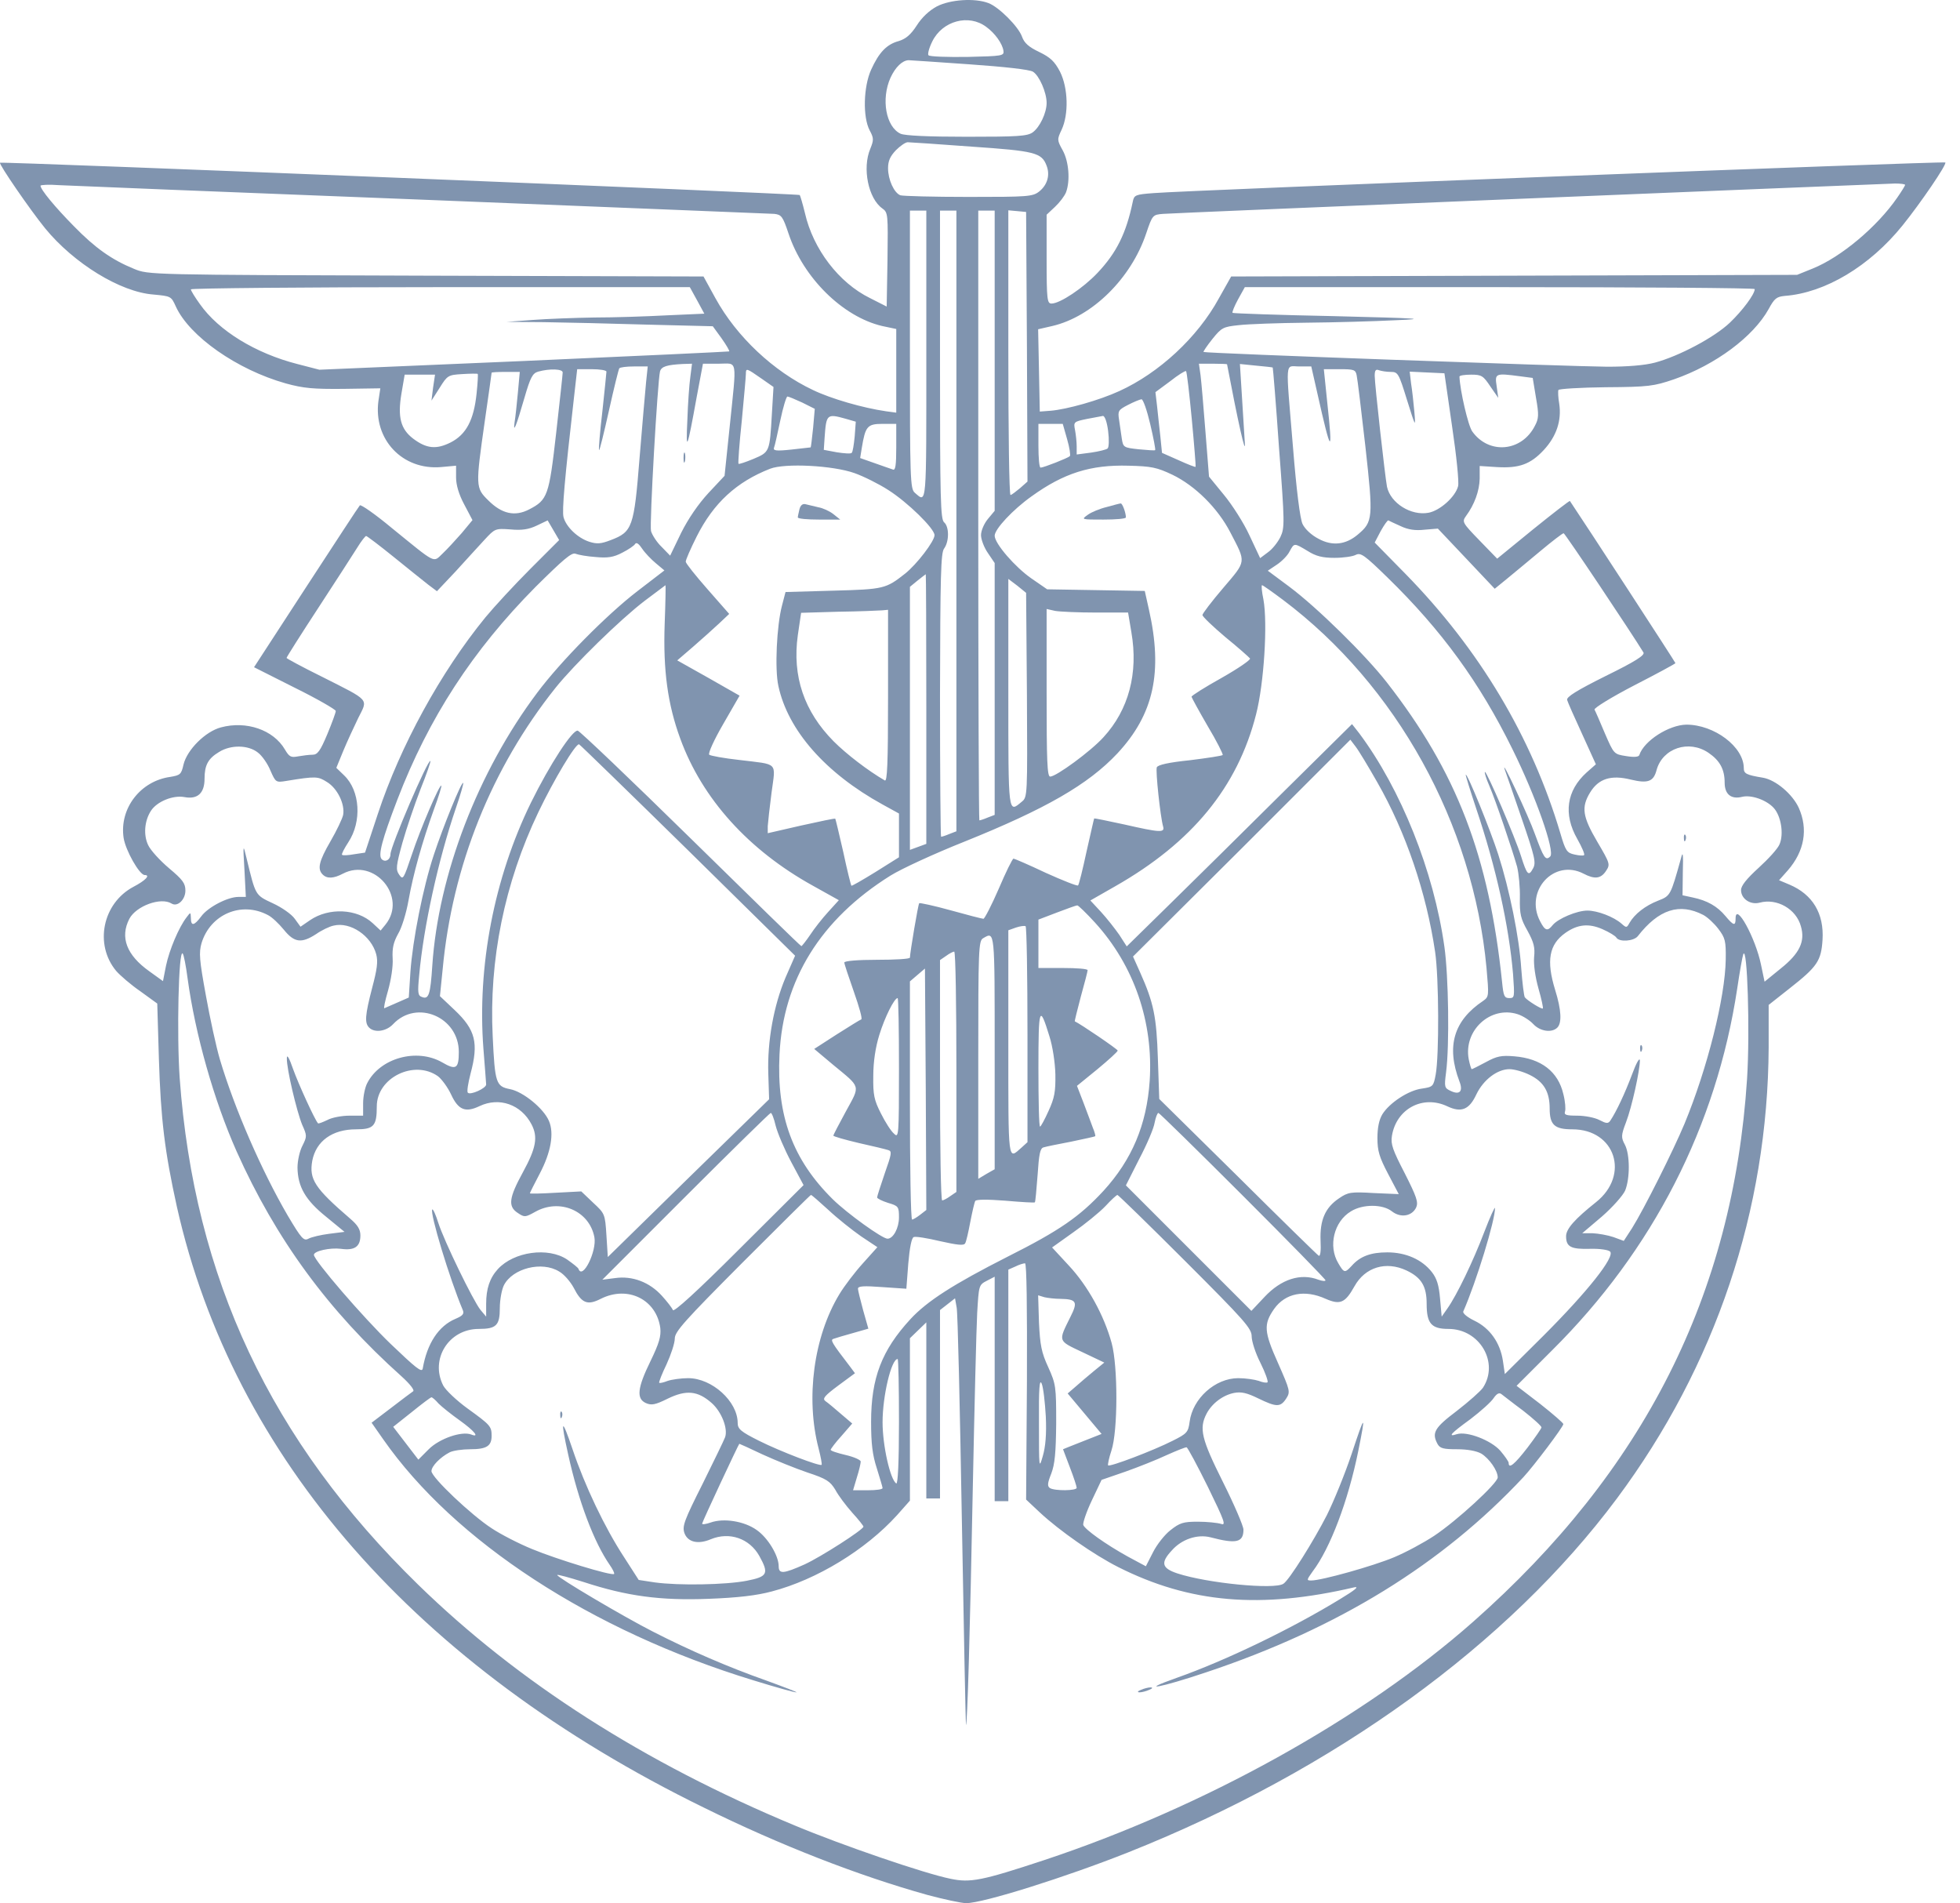 <svg width="103" height="100" viewBox="0 0 103 100" fill="none" xmlns="http://www.w3.org/2000/svg">
<path d="M49.239 0.333C48.837 0.549 48.449 0.908 48.176 1.339C47.86 1.827 47.602 2.043 47.228 2.158C46.596 2.33 46.194 2.747 45.777 3.666C45.375 4.557 45.331 6.152 45.705 6.856C45.921 7.258 45.921 7.359 45.734 7.819C45.303 8.839 45.633 10.433 46.366 10.951C46.668 11.166 46.668 11.252 46.639 13.637L46.596 16.108L45.719 15.663C44.082 14.859 42.731 13.091 42.3 11.195C42.185 10.721 42.056 10.29 42.027 10.247C41.941 10.175 0.074 8.479 0.002 8.551C-0.07 8.623 1.568 11.008 2.373 11.999C3.881 13.838 6.324 15.347 8.062 15.476C8.982 15.563 8.996 15.563 9.241 16.108C9.959 17.675 12.459 19.427 15.016 20.146C15.95 20.404 16.467 20.448 18.062 20.433L19.987 20.404L19.887 21.065C19.614 23.091 21.151 24.715 23.177 24.542L23.967 24.47V25.088C23.967 25.476 24.111 25.979 24.398 26.511L24.829 27.329L24.269 28.005C23.953 28.364 23.507 28.852 23.263 29.082C22.746 29.571 22.962 29.671 20.591 27.746C19.729 27.028 18.967 26.496 18.91 26.554C18.852 26.611 17.588 28.551 16.079 30.864L13.35 35.059L15.49 36.137C16.683 36.726 17.645 37.286 17.645 37.358C17.645 37.444 17.444 37.99 17.2 38.579C16.827 39.47 16.683 39.657 16.424 39.657C16.252 39.657 15.907 39.7 15.663 39.743C15.289 39.815 15.203 39.772 14.973 39.384C14.37 38.349 12.947 37.861 11.611 38.22C10.792 38.435 9.83 39.398 9.643 40.174C9.528 40.691 9.47 40.734 8.953 40.821C7.373 41.036 6.266 42.487 6.496 44.025C6.597 44.685 7.33 45.978 7.603 45.978C7.919 45.978 7.646 46.266 7.014 46.596C5.39 47.458 4.945 49.628 6.108 51.021C6.31 51.251 6.87 51.74 7.373 52.085L8.264 52.731L8.35 55.633C8.45 58.809 8.651 60.49 9.298 63.42C12.258 76.595 21.884 87.587 36.97 94.971C41.021 96.969 45.13 98.563 48.737 99.569C49.599 99.799 50.518 100 50.777 100C51.668 100 56.007 98.635 59.297 97.328C70.159 93.003 79.267 86.394 84.971 78.736C90.158 71.768 92.902 63.578 92.945 55.03V52.803L94.037 51.941C95.503 50.791 95.704 50.49 95.776 49.383C95.862 48.004 95.258 46.998 94.037 46.481L93.491 46.251L93.951 45.734C94.827 44.728 95.028 43.565 94.526 42.444C94.195 41.726 93.319 40.979 92.644 40.864C91.767 40.72 91.638 40.648 91.638 40.361C91.638 39.24 90.086 38.076 88.621 38.076C87.701 38.091 86.394 38.924 86.149 39.671C86.121 39.772 85.891 39.8 85.46 39.729C84.813 39.628 84.813 39.628 84.339 38.536C84.081 37.918 83.836 37.358 83.793 37.286C83.764 37.2 84.698 36.625 85.891 36.007C87.069 35.404 88.046 34.872 88.046 34.844C88.046 34.801 83.276 27.473 82.5 26.324C82.486 26.295 81.609 26.97 80.561 27.818L78.678 29.355L77.745 28.393C76.839 27.459 76.825 27.416 77.04 27.114C77.486 26.511 77.745 25.792 77.759 25.146V24.485L78.65 24.542C79.828 24.614 80.431 24.399 81.135 23.637C81.796 22.919 82.069 22.1 81.94 21.223C81.882 20.893 81.868 20.562 81.897 20.491C81.925 20.433 83.046 20.361 84.382 20.347C86.652 20.333 86.911 20.29 87.974 19.93C90.158 19.169 92.141 17.689 92.945 16.238C93.247 15.678 93.362 15.591 93.793 15.548C95.905 15.39 98.247 13.996 99.985 11.841C100.934 10.663 102.327 8.623 102.227 8.537C102.155 8.465 62.3 10.002 60.633 10.146C59.656 10.218 59.598 10.247 59.527 10.606C59.182 12.258 58.679 13.278 57.673 14.341C56.926 15.132 55.705 15.95 55.259 15.95C55.03 15.95 55.001 15.749 55.001 13.609V11.281L55.446 10.864C55.691 10.634 55.949 10.29 56.021 10.103C56.251 9.485 56.165 8.479 55.849 7.905C55.547 7.359 55.547 7.33 55.791 6.813C56.165 6.008 56.136 4.629 55.705 3.767C55.417 3.221 55.202 3.02 54.613 2.732C54.067 2.474 53.823 2.258 53.708 1.928C53.521 1.396 52.486 0.362 51.941 0.161C51.222 -0.112 49.944 -0.026 49.239 0.333ZM51.826 1.411C52.285 1.741 52.673 2.287 52.731 2.661C52.774 2.934 52.688 2.948 50.849 2.991C49.785 3.005 48.866 2.977 48.794 2.905C48.737 2.847 48.823 2.517 48.995 2.172C49.527 1.095 50.906 0.721 51.826 1.411ZM50.935 3.379C52.774 3.508 54.096 3.652 54.282 3.767C54.613 3.968 55.001 4.859 55.001 5.405C55.001 5.936 54.642 6.684 54.268 6.956C53.981 7.158 53.464 7.186 50.806 7.186C48.78 7.186 47.559 7.129 47.329 7.028C46.553 6.669 46.294 5.204 46.797 4.083C47.056 3.523 47.415 3.178 47.745 3.163C47.831 3.163 49.268 3.264 50.935 3.379ZM51.05 7.704C54.397 7.933 54.742 8.02 55.001 8.709C55.188 9.198 55.044 9.715 54.613 10.06C54.268 10.333 54.024 10.347 50.892 10.347C49.053 10.347 47.444 10.304 47.314 10.261C46.984 10.132 46.668 9.442 46.668 8.839C46.668 8.451 46.783 8.206 47.084 7.89C47.314 7.66 47.587 7.474 47.702 7.474C47.803 7.474 49.311 7.574 51.05 7.704ZM22.171 10.491C32.128 10.893 40.461 11.224 40.691 11.238C41.064 11.281 41.136 11.367 41.438 12.272C42.214 14.6 44.283 16.64 46.352 17.129L47.099 17.287V19.485V21.683L46.567 21.611C45.36 21.439 43.665 20.95 42.717 20.491C40.648 19.514 38.708 17.689 37.602 15.678L36.97 14.528L22.387 14.485C7.804 14.442 7.804 14.442 7.042 14.126C5.879 13.652 5.002 13.034 3.881 11.884C2.89 10.879 2.129 9.959 2.129 9.758C2.129 9.715 2.56 9.686 3.106 9.729C3.637 9.758 12.215 10.103 22.171 10.491ZM100.115 9.715C100.115 9.758 99.928 10.06 99.698 10.39C98.649 11.913 96.753 13.508 95.258 14.111L94.439 14.442L79.569 14.485L64.699 14.528L64.052 15.678C62.932 17.732 60.906 19.6 58.823 20.548C57.759 21.037 56.064 21.511 55.216 21.582L54.642 21.626L54.599 19.456L54.555 17.301L55.303 17.129C57.4 16.64 59.44 14.629 60.231 12.272C60.561 11.295 60.575 11.281 61.121 11.238C61.552 11.195 96.839 9.744 99.583 9.643C99.87 9.643 100.115 9.672 100.115 9.715ZM48.679 18.695C48.679 26.712 48.708 26.439 48.076 25.893C47.831 25.692 47.817 25.146 47.817 18.364V11.066H48.248H48.679V18.695ZM50.26 27.373V43.68L49.886 43.823C49.685 43.91 49.498 43.967 49.455 43.967C49.426 43.967 49.398 40.619 49.398 36.525C49.412 30.217 49.441 29.054 49.613 28.824C49.886 28.45 49.886 27.674 49.613 27.444C49.426 27.286 49.398 26.195 49.398 19.169V11.066H49.829H50.26V27.373ZM52.271 18.953V26.841L51.912 27.272C51.711 27.516 51.553 27.89 51.553 28.12C51.553 28.335 51.711 28.766 51.912 29.054L52.271 29.585V36.209V42.818L51.898 42.961C51.696 43.047 51.51 43.105 51.466 43.105C51.438 43.105 51.409 35.892 51.409 27.085V11.066H51.84H52.271V18.953ZM53.966 18.221L53.995 25.304L53.607 25.648C53.377 25.835 53.162 26.008 53.104 26.008C53.032 26.008 52.989 22.646 52.989 18.522V11.051L53.464 11.094L53.923 11.137L53.966 18.221ZM36.639 15.793L37.013 16.482L35.073 16.568C33.996 16.626 32.272 16.683 31.237 16.683C30.203 16.698 28.737 16.755 27.99 16.812L26.625 16.913L28.579 16.927C29.657 16.942 32.085 16.999 33.996 17.057L37.458 17.143L37.918 17.775C38.162 18.12 38.349 18.436 38.32 18.465C38.291 18.479 33.435 18.709 27.53 18.968L16.784 19.427L15.62 19.126C13.436 18.565 11.496 17.387 10.505 15.979C10.246 15.62 10.031 15.275 10.031 15.203C10.031 15.146 15.936 15.088 23.148 15.088H36.251L36.639 15.793ZM92.213 15.189C92.213 15.462 91.566 16.324 90.905 16.956C90.086 17.732 88.247 18.709 86.968 19.054C86.422 19.198 85.517 19.269 84.454 19.269C82.558 19.255 63.305 18.565 63.248 18.494C63.219 18.479 63.434 18.163 63.708 17.818C64.196 17.215 64.268 17.172 65.101 17.085C65.59 17.028 67.184 16.971 68.65 16.956C70.115 16.942 72.213 16.884 73.319 16.827C75.087 16.755 74.684 16.726 70.087 16.611C67.199 16.554 64.814 16.468 64.771 16.439C64.742 16.396 64.871 16.08 65.058 15.735L65.417 15.088H78.808C86.178 15.088 92.213 15.132 92.213 15.189ZM36.28 19.787C36.223 20.174 36.151 21.18 36.122 22.057C36.036 23.824 36.108 23.651 36.611 20.864L36.941 19.111H37.774C38.78 19.111 38.722 18.752 38.349 22.387L38.076 25.002L37.228 25.907C36.697 26.482 36.165 27.258 35.792 28.005L35.217 29.197L34.772 28.738C34.513 28.493 34.269 28.105 34.211 27.904C34.125 27.531 34.556 20.031 34.685 19.514C34.757 19.255 35.059 19.169 35.878 19.126L36.366 19.111L36.28 19.787ZM64.483 19.14C65.044 22.1 65.475 24.039 65.417 23.278C65.388 22.761 65.317 21.626 65.259 20.735L65.159 19.126L66.006 19.212C66.48 19.255 66.868 19.298 66.883 19.312C66.897 19.327 67.055 21.223 67.213 23.522C67.515 27.488 67.515 27.732 67.285 28.22C67.141 28.508 66.854 28.867 66.624 29.025L66.222 29.327L65.662 28.134C65.36 27.473 64.742 26.511 64.311 25.993L63.535 25.045L63.348 22.689C63.248 21.396 63.133 20.06 63.09 19.715L63.004 19.111H63.751C64.153 19.111 64.483 19.126 64.483 19.14ZM33.953 20.074C33.909 20.534 33.751 22.33 33.608 24.082C33.32 27.703 33.234 27.947 32.099 28.378C31.582 28.579 31.366 28.594 30.964 28.465C30.346 28.263 29.743 27.674 29.614 27.172C29.527 26.841 29.671 25.189 30.174 20.792L30.332 19.399H31.093C31.524 19.399 31.869 19.456 31.869 19.528C31.869 19.6 31.769 20.548 31.654 21.626C31.524 22.718 31.453 23.623 31.481 23.651C31.51 23.68 31.74 22.746 31.999 21.582C32.257 20.419 32.501 19.427 32.544 19.356C32.573 19.298 32.932 19.255 33.32 19.255H34.039L33.953 20.074ZM69.225 20.649C69.957 23.924 70.058 23.996 69.742 21.08L69.569 19.399H70.403C71.15 19.399 71.236 19.427 71.293 19.715C71.337 19.901 71.538 21.582 71.753 23.465C72.17 27.229 72.156 27.416 71.351 28.091C70.719 28.623 70.015 28.709 69.282 28.306C68.923 28.12 68.578 27.804 68.449 27.531C68.319 27.243 68.133 25.807 67.946 23.479C67.558 18.781 67.515 19.255 68.276 19.255H68.909L69.225 20.649ZM29.57 19.571C29.57 19.672 29.412 21.108 29.226 22.761C28.852 26.051 28.78 26.266 27.803 26.769C27.056 27.157 26.366 26.999 25.663 26.295C24.987 25.634 24.987 25.562 25.476 22.128C25.677 20.749 25.835 19.6 25.835 19.585C25.835 19.557 26.165 19.542 26.568 19.542H27.315L27.214 20.649C27.157 21.252 27.085 21.942 27.042 22.186C26.956 22.818 27.128 22.401 27.559 20.907C27.875 19.815 27.99 19.614 28.277 19.528C28.895 19.356 29.57 19.384 29.57 19.571ZM40.03 19.901L40.648 20.333L40.562 21.769C40.447 23.752 40.447 23.752 39.599 24.111C39.182 24.284 38.837 24.399 38.809 24.37C38.78 24.341 38.852 23.321 38.981 22.114C39.096 20.893 39.197 19.787 39.197 19.643C39.197 19.327 39.225 19.341 40.03 19.901ZM62.63 22.028C62.759 23.393 62.846 24.514 62.831 24.528C62.817 24.557 62.414 24.399 61.94 24.183L61.064 23.795L60.978 22.933C60.92 22.445 60.848 21.726 60.805 21.338L60.719 20.605L61.495 20.031C61.912 19.7 62.285 19.471 62.328 19.499C62.371 19.542 62.501 20.677 62.63 22.028ZM73.089 19.542C73.463 19.542 73.506 19.614 73.937 21.008C74.397 22.473 74.397 22.488 74.325 21.626C74.282 21.151 74.21 20.491 74.153 20.146L74.081 19.528L74.986 19.571L75.906 19.614L76.308 22.401C76.538 23.939 76.681 25.347 76.624 25.548C76.48 26.108 75.676 26.827 75.072 26.942C74.153 27.114 73.075 26.439 72.888 25.577C72.788 25.059 72.242 20.189 72.242 19.744C72.242 19.456 72.299 19.384 72.472 19.456C72.601 19.499 72.874 19.542 73.089 19.542ZM25.045 20.677C24.901 22.071 24.499 22.832 23.68 23.249C22.933 23.623 22.416 23.58 21.712 23.048C21.051 22.545 20.892 21.913 21.094 20.692L21.266 19.686H22.056H22.861L22.76 20.361L22.674 21.051L23.105 20.376C23.507 19.729 23.55 19.7 24.283 19.657C24.7 19.629 25.073 19.629 25.102 19.643C25.131 19.657 25.102 20.131 25.045 20.677ZM78.319 20.304L78.736 20.907L78.65 20.29C78.549 19.614 78.578 19.6 79.885 19.772L80.546 19.858L80.719 20.907C80.877 21.798 80.862 21.999 80.661 22.373C79.971 23.738 78.247 23.896 77.371 22.674C77.155 22.387 76.724 20.519 76.696 19.787C76.696 19.729 76.969 19.686 77.314 19.686C77.859 19.686 77.946 19.744 78.319 20.304ZM42.156 21.151L42.817 21.482L42.731 22.473C42.674 23.034 42.616 23.493 42.602 23.508C42.587 23.508 42.128 23.565 41.582 23.623C40.777 23.709 40.619 23.68 40.676 23.522C40.72 23.422 40.863 22.761 41.007 22.085C41.151 21.396 41.323 20.835 41.38 20.835C41.438 20.835 41.783 20.979 42.156 21.151ZM60.446 22.287C60.618 23.019 60.733 23.623 60.705 23.651C60.69 23.68 60.302 23.651 59.843 23.608C59.052 23.522 59.024 23.508 58.952 23.048C58.909 22.775 58.851 22.33 58.808 22.057C58.736 21.597 58.765 21.539 59.268 21.281C59.57 21.123 59.886 20.994 59.986 20.979C60.072 20.979 60.274 21.554 60.446 22.287ZM44.426 21.999L44.972 22.157L44.915 22.933C44.872 23.364 44.814 23.752 44.757 23.795C44.714 23.853 44.355 23.824 43.981 23.766L43.291 23.637L43.334 22.991C43.421 21.769 43.449 21.726 44.426 21.999ZM58.233 22.646C58.291 23.091 58.277 23.508 58.205 23.565C58.147 23.623 57.745 23.723 57.343 23.781L56.581 23.881V23.45C56.581 23.22 56.538 22.832 56.495 22.603C56.409 22.172 56.423 22.157 57.113 22.014C57.486 21.942 57.874 21.87 57.961 21.855C58.061 21.855 58.176 22.186 58.233 22.646ZM47.099 23.508C47.099 24.442 47.056 24.729 46.926 24.672C46.826 24.643 46.395 24.485 45.978 24.341L45.202 24.068L45.288 23.537C45.475 22.401 45.576 22.272 46.38 22.272H47.099V23.508ZM56.078 23.077C56.208 23.522 56.265 23.924 56.222 23.968C56.121 24.068 54.843 24.571 54.685 24.571C54.613 24.571 54.57 24.054 54.57 23.422V22.272H55.202H55.849L56.078 23.077ZM44.901 24.858C45.389 25.031 46.194 25.433 46.682 25.749C47.702 26.396 49.11 27.775 49.11 28.12C49.11 28.436 48.176 29.657 47.559 30.145C46.553 30.936 46.452 30.965 43.794 31.036L41.28 31.108L41.093 31.826C40.82 32.861 40.705 35.16 40.906 36.05C41.409 38.378 43.378 40.619 46.38 42.272L47.242 42.746V43.895V45.045L46.007 45.82C45.331 46.237 44.757 46.568 44.742 46.539C44.714 46.51 44.513 45.706 44.312 44.757C44.096 43.809 43.909 43.033 43.895 43.019C43.88 42.99 43.076 43.162 42.099 43.378L40.346 43.78V43.407C40.36 43.206 40.447 42.401 40.547 41.639C40.763 40.002 40.935 40.188 38.837 39.93C38.047 39.843 37.343 39.714 37.271 39.657C37.2 39.585 37.53 38.867 38.004 38.048L38.866 36.553L37.228 35.62L35.59 34.7L36.424 33.982C36.883 33.579 37.501 33.033 37.789 32.76L38.32 32.258L37.185 30.965C36.553 30.246 36.036 29.6 36.036 29.513C36.036 29.413 36.294 28.824 36.611 28.192C37.501 26.424 38.708 25.318 40.475 24.628C41.266 24.327 43.766 24.456 44.901 24.858ZM61.61 24.945C62.802 25.519 63.995 26.697 64.656 27.976C65.489 29.585 65.518 29.442 64.282 30.893C63.679 31.597 63.19 32.243 63.19 32.315C63.19 32.401 63.736 32.918 64.397 33.479C65.072 34.025 65.647 34.542 65.69 34.599C65.733 34.671 65.058 35.131 64.196 35.62C63.32 36.108 62.616 36.553 62.616 36.611C62.63 36.668 63.004 37.358 63.463 38.148C63.937 38.938 64.282 39.628 64.254 39.671C64.225 39.714 63.463 39.829 62.544 39.944C61.423 40.059 60.848 40.188 60.791 40.318C60.719 40.504 60.978 42.918 61.121 43.421C61.222 43.766 60.978 43.752 59.081 43.321C58.219 43.134 57.515 42.99 57.501 43.004C57.486 43.019 57.314 43.809 57.099 44.743C56.897 45.691 56.696 46.496 56.653 46.524C56.61 46.568 55.849 46.266 54.958 45.864C54.081 45.447 53.306 45.116 53.262 45.116C53.205 45.116 52.86 45.82 52.486 46.697C52.113 47.559 51.739 48.277 51.682 48.277C51.61 48.277 50.834 48.076 49.958 47.832C49.081 47.588 48.334 47.43 48.306 47.458C48.248 47.516 47.831 50.001 47.817 50.317C47.817 50.389 47.041 50.432 46.093 50.432C45.087 50.432 44.369 50.49 44.369 50.576C44.369 50.648 44.599 51.337 44.872 52.113C45.145 52.889 45.331 53.536 45.26 53.564C45.202 53.579 44.627 53.938 43.967 54.355L42.788 55.116L43.78 55.949C45.26 57.171 45.217 56.998 44.455 58.392C44.096 59.053 43.794 59.627 43.794 59.671C43.794 59.714 44.398 59.886 45.13 60.059C45.849 60.217 46.553 60.389 46.682 60.432C46.883 60.49 46.855 60.633 46.495 61.653C46.28 62.285 46.093 62.86 46.093 62.918C46.093 62.975 46.352 63.104 46.668 63.205C47.214 63.363 47.242 63.406 47.242 63.967C47.242 64.527 46.941 65.087 46.639 65.087C46.366 65.087 44.527 63.765 43.766 63.018C41.654 60.935 40.806 58.636 40.964 55.404C41.151 51.495 43.119 48.306 46.797 46.007C47.372 45.648 49.125 44.843 50.676 44.226C54.958 42.502 57.185 41.223 58.722 39.585C60.633 37.53 61.121 35.318 60.374 32.013L60.159 31.051L57.587 31.008L55.03 30.965L54.196 30.39C53.349 29.801 52.271 28.565 52.271 28.148C52.271 27.804 53.219 26.784 54.211 26.079C55.906 24.858 57.314 24.413 59.311 24.47C60.504 24.499 60.791 24.557 61.61 24.945ZM27.875 29.887C27.042 30.72 25.979 31.87 25.505 32.444C23.148 35.332 21.036 39.197 19.858 42.76L19.183 44.8L18.608 44.886C18.292 44.944 18.005 44.958 17.976 44.915C17.933 44.886 18.091 44.585 18.306 44.254C19.025 43.162 18.924 41.553 18.091 40.749L17.674 40.346L18.033 39.47C18.235 38.981 18.594 38.206 18.824 37.731C19.341 36.697 19.485 36.855 16.898 35.548C15.878 35.045 15.059 34.599 15.059 34.571C15.059 34.528 15.806 33.349 16.726 31.942C17.645 30.533 18.565 29.111 18.78 28.766C18.982 28.436 19.197 28.163 19.24 28.163C19.283 28.163 19.93 28.651 20.677 29.255C21.424 29.858 22.243 30.519 22.502 30.72L22.962 31.065L23.938 30.031C24.47 29.442 25.145 28.709 25.461 28.364C26.007 27.775 26.022 27.761 26.826 27.818C27.415 27.875 27.789 27.818 28.206 27.617L28.78 27.344L29.082 27.861L29.384 28.378L27.875 29.887ZM73.607 27.646C73.995 27.832 74.382 27.89 74.871 27.832L75.561 27.775L77.055 29.355L78.549 30.936L79.167 30.433C79.512 30.145 80.302 29.499 80.934 28.967C81.552 28.45 82.112 28.019 82.17 28.019C82.242 28.019 85.761 33.292 86.365 34.283C86.451 34.427 85.934 34.758 84.382 35.519C82.859 36.28 82.299 36.625 82.356 36.783C82.385 36.898 82.744 37.703 83.147 38.579L83.865 40.16L83.376 40.591C82.328 41.539 82.141 42.775 82.888 44.082C83.132 44.513 83.29 44.886 83.247 44.93C83.219 44.973 82.989 44.958 82.744 44.901C82.342 44.815 82.27 44.714 81.997 43.78C80.489 38.709 77.745 34.125 73.865 30.16L72.242 28.508L72.558 27.904C72.745 27.574 72.917 27.329 72.96 27.344C73.003 27.373 73.291 27.502 73.607 27.646ZM34.47 29.6L34.915 29.973L33.493 31.065C31.884 32.301 29.456 34.758 28.234 36.395C25.117 40.547 23.033 45.964 22.717 50.748C22.617 52.271 22.53 52.53 22.171 52.386C21.956 52.315 21.941 52.156 22.028 51.251C22.257 48.694 23.033 45.174 23.953 42.473C24.197 41.769 24.369 41.165 24.341 41.137C24.255 41.05 23.277 43.464 22.803 44.901C22.229 46.625 21.683 49.412 21.568 51.065L21.482 52.415L20.892 52.674C20.562 52.817 20.26 52.947 20.203 52.975C20.145 53.019 20.232 52.602 20.39 52.056C20.548 51.495 20.663 50.777 20.634 50.361C20.605 49.815 20.677 49.513 20.921 49.067C21.108 48.766 21.352 47.975 21.467 47.315C21.712 45.935 22.186 44.24 22.803 42.53C23.048 41.869 23.22 41.309 23.191 41.28C23.105 41.194 22.085 43.565 21.64 44.915C21.209 46.194 21.18 46.251 20.979 45.964C20.792 45.691 20.806 45.519 21.151 44.269C21.367 43.507 21.798 42.243 22.099 41.467C22.416 40.677 22.645 40.016 22.617 39.987C22.502 39.858 20.519 44.47 20.519 44.886C20.519 45.174 20.246 45.332 20.059 45.145C19.858 44.944 20.074 44.125 20.878 42.027C22.53 37.717 24.844 34.168 28.148 30.835C29.599 29.398 30.045 29.011 30.246 29.097C30.389 29.154 30.863 29.24 31.309 29.269C31.927 29.327 32.243 29.284 32.703 29.039C33.019 28.881 33.335 28.666 33.378 28.579C33.45 28.479 33.579 28.579 33.751 28.838C33.895 29.054 34.225 29.398 34.47 29.6ZM68.722 28.953C69.153 29.226 69.498 29.312 70.13 29.312C70.59 29.312 71.092 29.24 71.25 29.154C71.509 29.025 71.71 29.169 72.917 30.347C75.762 33.12 77.759 35.864 79.483 39.369C80.719 41.869 81.724 44.743 81.466 45.002C81.221 45.246 81.121 45.073 80.661 43.823C80.331 42.889 78.822 39.671 79.081 40.447C79.138 40.605 79.54 41.754 79.971 43.019C80.661 45.03 80.733 45.332 80.561 45.634C80.331 46.065 80.244 45.978 79.928 44.973C79.627 44.01 78.118 40.49 78.032 40.562C78.003 40.591 78.104 40.921 78.262 41.28C78.592 42.042 79.454 44.585 79.727 45.547C79.813 45.907 79.885 46.639 79.871 47.185C79.856 48.033 79.914 48.277 80.273 48.909C80.604 49.513 80.675 49.786 80.618 50.303C80.589 50.691 80.675 51.323 80.848 51.941C81.006 52.487 81.106 52.961 81.078 52.99C81.02 53.047 80.259 52.573 80.129 52.401C80.086 52.329 80 51.654 79.943 50.892C79.842 49.269 79.325 46.74 78.736 44.901C78.319 43.608 77.112 40.634 77.026 40.706C77.012 40.734 77.256 41.525 77.572 42.473C78.621 45.576 79.296 48.651 79.512 51.179C79.598 52.401 79.598 52.444 79.311 52.444C79.052 52.444 79.009 52.329 78.937 51.611C78.247 44.973 76.552 40.562 72.874 35.849C71.753 34.413 69.21 31.913 67.745 30.821L66.624 29.988L67.098 29.671C67.357 29.499 67.673 29.183 67.773 28.967C68.018 28.522 68.003 28.522 68.722 28.953ZM48.679 37.257V44.341L48.248 44.499L47.817 44.657V37.746V30.835L48.219 30.505C48.435 30.332 48.622 30.189 48.65 30.174C48.665 30.174 48.679 33.364 48.679 37.257ZM53.966 36.51C53.995 41.841 53.995 41.884 53.693 42.128C52.975 42.731 52.989 42.832 52.989 36.41V30.419L53.464 30.778L53.923 31.151L53.966 36.51ZM34.929 32.789C34.843 35.217 35.088 37.013 35.748 38.809C36.898 41.97 39.34 44.671 42.717 46.539L44.082 47.3L43.521 47.918C43.219 48.248 42.788 48.794 42.573 49.125C42.358 49.441 42.142 49.714 42.113 49.714C42.07 49.714 39.47 47.171 36.309 44.068C33.162 40.979 30.476 38.421 30.361 38.392C30.088 38.335 28.895 40.16 27.904 42.171C25.964 46.136 25.073 50.777 25.404 55.102C25.476 56.05 25.548 56.898 25.548 56.984C25.548 57.185 24.714 57.559 24.585 57.415C24.527 57.357 24.599 56.912 24.729 56.409C25.16 54.8 24.987 54.11 23.895 53.076L23.119 52.343L23.263 50.921C23.766 45.504 25.835 40.346 29.197 36.137C30.188 34.901 32.616 32.531 33.881 31.568C34.47 31.122 34.973 30.749 34.973 30.749C34.987 30.749 34.973 31.669 34.929 32.789ZM67.429 31.525C73.391 36.007 77.414 43.277 78.118 50.863C78.247 52.329 78.247 52.372 77.946 52.587C76.394 53.622 75.992 54.972 76.696 56.826C76.897 57.343 76.71 57.544 76.25 57.329C75.906 57.171 75.891 57.128 75.992 56.352C76.178 54.929 76.121 51.28 75.906 49.757C75.345 45.763 73.621 41.467 71.423 38.522L71.049 38.048L67.371 41.683C65.345 43.694 62.687 46.323 61.452 47.53L59.211 49.728L58.823 49.125C58.593 48.794 58.162 48.248 57.86 47.918L57.3 47.315L58.607 46.568C62.644 44.269 65.029 41.367 66.006 37.545C66.423 35.936 66.624 32.76 66.394 31.496C66.308 31.094 66.279 30.749 66.322 30.749C66.365 30.749 66.854 31.094 67.429 31.525ZM46.668 36.582C46.668 40.16 46.625 41.093 46.495 41.007C45.605 40.49 44.484 39.628 43.809 38.953C42.257 37.387 41.625 35.533 41.926 33.378L42.099 32.2L44.053 32.143C45.145 32.128 46.165 32.085 46.352 32.071L46.668 32.042V36.582ZM57.587 32.186H59.282L59.455 33.22C59.828 35.375 59.311 37.3 57.989 38.737C57.328 39.47 55.504 40.806 55.188 40.806C55.03 40.806 55.001 39.987 55.001 36.41V31.999L55.446 32.099C55.691 32.143 56.667 32.186 57.587 32.186ZM72.371 41.093C73.88 43.723 74.957 46.912 75.417 50.016C75.618 51.366 75.632 55.475 75.446 56.467C75.331 57.084 75.302 57.113 74.727 57.199C74.023 57.286 73.018 57.947 72.644 58.55C72.472 58.837 72.385 59.254 72.385 59.8C72.385 60.475 72.486 60.806 72.946 61.682L73.506 62.745L72.184 62.688C70.992 62.616 70.834 62.645 70.374 62.961C69.641 63.449 69.354 64.11 69.397 65.188C69.426 65.748 69.383 66.035 69.296 65.978C69.225 65.935 67.299 64.053 65.044 61.811L60.92 57.745L60.848 55.633C60.776 53.421 60.633 52.702 59.914 51.093L59.541 50.26L65.259 44.57L70.963 38.867L71.236 39.226C71.394 39.427 71.897 40.26 72.371 41.093ZM36.165 44.685L41.783 50.217L41.28 51.366C40.662 52.832 40.317 54.7 40.375 56.424L40.418 57.76L36.179 61.898L31.941 66.05L31.869 64.915C31.797 63.78 31.783 63.765 31.165 63.191L30.547 62.602L29.197 62.673C28.45 62.717 27.846 62.731 27.846 62.702C27.846 62.673 28.076 62.214 28.364 61.668C28.953 60.547 29.125 59.556 28.852 58.909C28.579 58.248 27.487 57.357 26.798 57.228C26.065 57.084 26.007 56.912 25.892 54.455C25.691 50.461 26.51 46.395 28.292 42.674C29.096 40.993 30.26 39.039 30.433 39.111C30.49 39.139 33.062 41.639 36.165 44.685ZM13.551 39.542C13.766 39.7 14.068 40.131 14.212 40.49C14.485 41.108 14.499 41.122 15.031 41.036C16.611 40.777 16.712 40.792 17.186 41.093C17.732 41.424 18.134 42.257 18.033 42.818C17.99 43.019 17.689 43.651 17.372 44.197C16.755 45.26 16.669 45.662 16.956 45.95C17.186 46.18 17.531 46.165 18.019 45.907C19.671 45.045 21.424 47.128 20.26 48.579L20.002 48.895L19.585 48.507C18.766 47.746 17.286 47.674 16.295 48.349L15.792 48.694L15.49 48.277C15.318 48.033 14.801 47.674 14.327 47.458C13.407 47.027 13.436 47.07 12.962 45.116C12.775 44.326 12.761 44.326 12.847 45.72L12.919 47.128H12.531C11.956 47.128 10.921 47.674 10.577 48.148C10.203 48.651 10.031 48.679 10.031 48.234C10.016 47.918 10.016 47.918 9.801 48.205C9.399 48.723 8.896 49.915 8.723 50.748L8.565 51.553L7.847 51.036C6.654 50.188 6.295 49.254 6.798 48.277C7.157 47.602 8.45 47.128 9.011 47.473C9.327 47.674 9.743 47.272 9.743 46.797C9.743 46.41 9.6 46.223 8.881 45.619C8.407 45.217 7.919 44.685 7.789 44.412C7.531 43.881 7.588 43.134 7.933 42.602C8.249 42.114 9.097 41.769 9.7 41.884C10.39 42.013 10.749 41.668 10.749 40.921C10.749 40.203 10.936 39.858 11.511 39.513C12.128 39.125 13.048 39.139 13.551 39.542ZM89.784 39.556C90.374 39.959 90.632 40.418 90.632 41.122C90.632 41.74 90.977 42.013 91.552 41.869C92.026 41.754 92.816 42.027 93.204 42.444C93.592 42.861 93.75 43.809 93.52 44.355C93.434 44.585 92.931 45.131 92.428 45.59C91.781 46.18 91.494 46.539 91.494 46.769C91.494 47.228 91.983 47.559 92.471 47.43C93.376 47.185 94.396 47.76 94.641 48.679C94.871 49.47 94.569 50.102 93.577 50.892L92.73 51.582L92.543 50.691C92.256 49.283 91.207 47.372 91.207 48.263C91.207 48.665 91.106 48.651 90.675 48.134C90.244 47.616 89.713 47.315 88.951 47.157L88.419 47.042L88.434 45.835C88.463 44.829 88.434 44.7 88.333 45.116C87.787 47.07 87.787 47.07 87.126 47.329C86.466 47.588 85.905 48.019 85.632 48.493C85.489 48.751 85.474 48.766 85.216 48.536C84.813 48.177 83.951 47.846 83.42 47.846C82.874 47.846 81.882 48.263 81.595 48.608C81.322 48.953 81.193 48.909 80.934 48.407C80.101 46.812 81.667 45.102 83.219 45.907C83.793 46.208 84.124 46.18 84.397 45.763C84.626 45.418 84.612 45.375 83.937 44.226C83.161 42.904 83.089 42.415 83.563 41.639C84.009 40.907 84.67 40.706 85.704 40.964C86.609 41.18 86.897 41.065 87.055 40.461C87.371 39.312 88.75 38.852 89.784 39.556ZM57.544 48.478C59.598 50.734 60.618 53.708 60.417 56.797C60.259 59.11 59.483 60.935 57.989 62.573C56.739 63.923 55.691 64.656 52.946 66.035C50.116 67.472 48.722 68.363 47.846 69.311C46.337 70.949 45.777 72.4 45.777 74.713C45.777 75.863 45.849 76.452 46.079 77.156C46.237 77.673 46.38 78.133 46.38 78.19C46.38 78.262 46.036 78.305 45.605 78.305H44.829L45.03 77.63C45.145 77.271 45.231 76.897 45.231 76.797C45.231 76.71 44.872 76.552 44.441 76.452C44.01 76.351 43.651 76.236 43.651 76.179C43.665 76.121 43.909 75.791 44.225 75.446L44.786 74.799L44.197 74.297C43.866 74.009 43.507 73.708 43.378 73.621C43.205 73.492 43.32 73.348 44.053 72.802L44.929 72.156L44.685 71.826C43.679 70.518 43.622 70.403 43.809 70.346C43.923 70.302 44.369 70.173 44.829 70.044L45.633 69.814L45.36 68.851C45.217 68.32 45.087 67.803 45.087 67.716C45.087 67.573 45.389 67.558 46.366 67.63L47.63 67.716L47.731 66.395C47.803 65.561 47.903 65.044 48.018 65.001C48.119 64.958 48.737 65.058 49.398 65.216C50.303 65.418 50.648 65.461 50.719 65.331C50.777 65.245 50.892 64.728 50.992 64.196C51.093 63.679 51.208 63.176 51.251 63.104C51.308 63.018 51.898 63.018 52.831 63.09C53.65 63.162 54.354 63.205 54.383 63.176C54.412 63.148 54.469 62.501 54.527 61.739C54.599 60.648 54.656 60.331 54.843 60.288C54.972 60.245 55.619 60.116 56.294 59.987C56.969 59.843 57.529 59.728 57.558 59.699C57.573 59.685 57.529 59.484 57.429 59.254C57.343 59.024 57.127 58.435 56.94 57.947L56.596 57.056L57.673 56.179C58.262 55.691 58.736 55.26 58.736 55.202C58.736 55.13 56.768 53.794 56.481 53.665C56.466 53.665 56.61 53.076 56.797 52.372C56.998 51.654 57.156 51.036 57.156 50.978C57.156 50.907 56.581 50.863 55.863 50.863H54.57V49.585V48.32L55.547 47.947C56.078 47.746 56.553 47.573 56.61 47.573C56.653 47.559 57.084 47.975 57.544 48.478ZM14.068 48.076C14.284 48.177 14.657 48.536 14.916 48.852C15.462 49.527 15.835 49.585 16.611 49.082C16.898 48.881 17.315 48.679 17.531 48.636C18.407 48.421 19.513 49.168 19.772 50.145C19.872 50.533 19.815 50.935 19.556 51.912C19.183 53.349 19.154 53.751 19.398 53.995C19.686 54.283 20.303 54.197 20.663 53.809C21.898 52.501 24.111 53.435 24.111 55.274C24.111 56.151 23.967 56.251 23.234 55.82C21.898 55.059 19.973 55.59 19.298 56.912C19.183 57.128 19.082 57.602 19.082 57.975V58.622H18.364C17.962 58.622 17.43 58.722 17.2 58.852C16.956 58.967 16.74 59.053 16.712 59.024C16.539 58.837 15.677 56.941 15.404 56.179C15.203 55.59 15.074 55.375 15.074 55.605C15.059 56.151 15.591 58.392 15.878 59.096C16.137 59.671 16.137 59.714 15.893 60.202C15.749 60.475 15.634 60.992 15.634 61.352C15.648 62.357 16.051 63.061 17.143 63.938L18.105 64.728L17.301 64.829C16.855 64.886 16.367 65.001 16.209 65.087C15.964 65.216 15.85 65.102 15.117 63.866C13.752 61.524 12.329 58.263 11.554 55.662C11.367 55.03 11.037 53.521 10.821 52.315C10.476 50.432 10.447 50.059 10.591 49.556C11.051 48.047 12.674 47.343 14.068 48.076ZM89.511 48.076C89.727 48.191 90.086 48.522 90.302 48.809C90.661 49.283 90.704 49.441 90.689 50.418C90.661 52.401 89.727 56.136 88.52 59.053C87.945 60.432 86.394 63.535 85.761 64.541L85.331 65.202L84.784 65.001C84.483 64.9 83.994 64.814 83.693 64.8H83.147L84.181 63.923C84.741 63.435 85.287 62.817 85.402 62.559C85.661 61.926 85.661 60.662 85.388 60.145C85.187 59.771 85.187 59.656 85.445 58.981C85.761 58.162 86.178 56.237 86.178 55.72C86.164 55.533 85.977 55.878 85.761 56.467C85.388 57.458 84.943 58.406 84.626 58.88C84.511 59.053 84.411 59.038 84.052 58.852C83.808 58.722 83.276 58.622 82.888 58.622C82.299 58.622 82.184 58.579 82.242 58.406C82.285 58.291 82.256 57.875 82.155 57.487C81.882 56.309 80.992 55.619 79.584 55.504C78.908 55.447 78.664 55.49 78.089 55.806C77.716 56.007 77.371 56.179 77.342 56.179C77.314 56.179 77.242 55.949 77.184 55.662C76.897 54.139 78.334 52.832 79.756 53.291C80.029 53.378 80.403 53.622 80.575 53.809C80.934 54.197 81.552 54.283 81.839 53.995C82.083 53.751 82.055 53.076 81.724 52.013C81.25 50.475 81.408 49.628 82.256 49.024C82.902 48.565 83.492 48.507 84.21 48.823C84.569 48.981 84.9 49.182 84.943 49.269C85.101 49.513 85.848 49.455 86.063 49.197C87.169 47.774 88.261 47.43 89.511 48.076ZM53.995 54.369V60.015L53.679 60.303C52.961 60.935 52.989 61.194 52.989 54.829V48.881L53.392 48.737C53.607 48.665 53.823 48.636 53.895 48.665C53.952 48.694 53.995 51.266 53.995 54.369ZM52.271 55.288V61.438L51.84 61.682L51.409 61.941V55.691C51.409 49.886 51.423 49.427 51.668 49.297C52.285 48.938 52.271 48.838 52.271 55.288ZM9.858 51.409C10.261 54.355 11.238 57.803 12.43 60.49C14.499 65.116 17.258 68.88 21.094 72.314C21.539 72.716 21.798 73.047 21.712 73.104C21.625 73.162 21.108 73.55 20.548 73.981L19.528 74.756L20.131 75.618C23.881 80.992 31.079 85.69 39.585 88.29C40.748 88.65 41.768 88.937 41.855 88.923C41.926 88.923 41.222 88.65 40.274 88.305C38.277 87.601 36.251 86.725 34.312 85.733C32.76 84.943 29.283 82.888 29.283 82.759C29.283 82.716 29.915 82.888 30.691 83.133C32.932 83.865 34.7 84.11 37.243 84.009C38.766 83.952 39.757 83.837 40.562 83.621C42.918 83.003 45.49 81.437 47.142 79.613L47.817 78.851V74.584V70.317L48.248 69.9L48.679 69.484V74.11V78.736H49.038H49.398V73.794V68.837L49.785 68.535L50.188 68.219L50.274 68.708C50.331 68.966 50.446 73.995 50.547 79.886C50.648 85.776 50.748 90.604 50.762 90.632C50.834 90.719 50.978 85.661 51.122 78.162C51.208 73.938 51.308 69.814 51.352 68.995C51.438 67.544 51.438 67.515 51.854 67.3L52.271 67.084V72.989V78.88H52.63H52.989V72.802V66.711L53.349 66.553C53.55 66.452 53.78 66.38 53.866 66.38C53.952 66.38 53.981 68.679 53.966 72.587L53.923 78.794L54.642 79.469C55.676 80.432 57.486 81.696 58.765 82.342C62.529 84.239 66.251 84.555 71.164 83.406C71.451 83.348 71.207 83.549 70.446 84.009C67.888 85.575 64.44 87.242 61.84 88.161C59.728 88.908 60.992 88.678 63.377 87.874C70.317 85.561 75.79 82.184 80.058 77.615C80.604 77.026 82.155 74.972 82.155 74.828C82.155 74.771 81.609 74.297 80.934 73.765L79.698 72.817L81.552 70.963C86.868 65.691 90.201 59.168 91.293 51.941C91.422 51.065 91.566 50.26 91.609 50.145C91.825 49.599 91.968 54.197 91.81 56.682C91.078 68.018 86.394 77.285 77.414 85.216C71.653 90.302 63.262 94.957 54.857 97.744C51.596 98.822 50.992 98.937 49.958 98.721C48.593 98.448 44.24 96.954 41.768 95.92C33.852 92.629 27.229 88.391 21.97 83.262C14.226 75.705 10.203 67.156 9.442 56.639C9.284 54.369 9.384 49.858 9.6 50.102C9.657 50.159 9.772 50.748 9.858 51.409ZM50.26 56.309V62.63L49.944 62.846C49.771 62.975 49.57 63.076 49.513 63.076C49.441 63.076 49.398 60.231 49.398 56.768V50.447L49.714 50.231C49.886 50.102 50.087 50.001 50.145 50.001C50.217 50.001 50.26 52.846 50.26 56.309ZM48.363 63.823C48.176 63.967 47.989 64.081 47.932 64.081C47.86 64.081 47.817 61.265 47.817 57.832V51.567L48.219 51.223L48.607 50.892L48.65 57.228L48.679 63.578L48.363 63.823ZM47.242 56.136C47.242 59.699 47.228 59.814 46.984 59.57C46.826 59.441 46.524 58.967 46.294 58.507C45.935 57.803 45.877 57.53 45.892 56.538C45.892 55.791 46.007 55.03 46.208 54.383C46.495 53.45 46.998 52.444 47.171 52.444C47.214 52.444 47.242 54.096 47.242 56.136ZM55.145 54.441C55.317 54.972 55.446 55.834 55.461 56.452C55.475 57.357 55.417 57.688 55.101 58.377C54.9 58.823 54.699 59.197 54.656 59.197C54.599 59.197 54.57 57.817 54.57 56.136C54.57 52.904 54.627 52.76 55.145 54.441ZM23.019 56.553C23.22 56.711 23.536 57.142 23.709 57.516C24.082 58.32 24.456 58.478 25.203 58.119C26.237 57.63 27.387 58.033 27.933 59.081C28.277 59.742 28.177 60.317 27.487 61.581C26.74 62.946 26.683 63.392 27.214 63.737C27.559 63.967 27.602 63.967 28.119 63.679C29.412 62.946 30.979 63.622 31.237 65.015C31.366 65.748 30.619 67.257 30.404 66.682C30.389 66.61 30.102 66.395 29.8 66.179C28.809 65.518 27.013 65.762 26.165 66.682C25.734 67.156 25.548 67.716 25.548 68.507V69.182L25.246 68.823C24.858 68.334 23.335 65.202 23.033 64.254C22.904 63.837 22.76 63.521 22.717 63.55C22.573 63.708 23.622 67.185 24.326 68.851C24.398 69.038 24.312 69.139 23.938 69.297C23.048 69.67 22.444 70.59 22.214 71.912C22.171 72.141 21.855 71.883 20.533 70.619C19.097 69.239 16.496 66.222 16.496 65.935C16.496 65.734 17.344 65.547 17.919 65.619C18.637 65.719 18.939 65.504 18.939 64.915C18.939 64.599 18.795 64.369 18.407 64.038C16.539 62.429 16.238 61.969 16.41 60.992C16.611 59.958 17.459 59.34 18.709 59.34C19.643 59.34 19.801 59.168 19.801 58.133C19.801 56.625 21.769 55.662 23.019 56.553ZM80.388 56.481C81.121 56.84 81.437 57.357 81.437 58.248C81.437 59.11 81.695 59.34 82.629 59.34C84.885 59.34 85.661 61.739 83.879 63.162C82.759 64.053 82.299 64.57 82.299 64.958C82.299 65.518 82.558 65.647 83.563 65.619C84.081 65.604 84.526 65.676 84.612 65.762C84.885 66.035 83.405 67.889 81.106 70.188L79.081 72.199L78.98 71.509C78.836 70.547 78.29 69.785 77.486 69.397C77.127 69.225 76.854 69.009 76.897 68.909C77.586 67.343 78.578 64.096 78.563 63.478C78.563 63.377 78.305 63.938 78.003 64.728C77.414 66.28 76.552 68.061 76.064 68.751L75.762 69.182L75.676 68.234C75.618 67.53 75.503 67.17 75.245 66.84C74.727 66.179 73.88 65.805 72.903 65.805C72.041 65.805 71.48 66.007 71.035 66.51C70.676 66.897 70.633 66.897 70.331 66.38C69.785 65.475 70.101 64.182 70.992 63.65C71.61 63.263 72.658 63.263 73.147 63.65C73.607 64.01 74.21 63.909 74.426 63.435C74.54 63.162 74.44 62.874 73.822 61.653C73.19 60.432 73.075 60.116 73.147 59.685C73.377 58.263 74.77 57.516 76.064 58.133C76.796 58.478 77.213 58.306 77.586 57.501C77.96 56.725 78.693 56.179 79.325 56.179C79.569 56.179 80.043 56.309 80.388 56.481ZM40.763 59.153C40.863 59.541 41.222 60.389 41.582 61.064L42.228 62.271L38.823 65.662C36.625 67.86 35.404 68.966 35.361 68.837C35.317 68.722 35.059 68.392 34.786 68.09C34.139 67.372 33.234 67.027 32.329 67.156L31.654 67.242L36.036 62.86C38.45 60.446 40.461 58.478 40.504 58.478C40.562 58.478 40.676 58.78 40.763 59.153ZM65.302 62.817C67.702 65.216 69.656 67.213 69.656 67.271C69.656 67.329 69.483 67.314 69.282 67.242C68.348 66.883 67.328 67.213 66.452 68.147L65.762 68.88L62.458 65.576L59.167 62.285L59.871 60.892C60.274 60.13 60.633 59.283 60.676 58.995C60.733 58.708 60.82 58.478 60.877 58.478C60.92 58.478 62.917 60.432 65.302 62.817ZM43.536 63.578C43.995 64.01 44.771 64.627 45.245 64.958L46.107 65.532L45.346 66.38C44.929 66.84 44.369 67.573 44.11 68.004C42.76 70.231 42.329 73.463 43.018 76.107C43.133 76.552 43.205 76.94 43.176 76.969C43.076 77.055 41.036 76.279 39.886 75.705C38.938 75.231 38.766 75.087 38.766 74.771C38.766 73.636 37.415 72.415 36.165 72.415C35.792 72.415 35.303 72.486 35.088 72.558C34.872 72.644 34.671 72.688 34.642 72.659C34.613 72.63 34.786 72.185 35.03 71.682C35.26 71.179 35.461 70.576 35.461 70.331C35.461 69.972 35.978 69.397 39.01 66.352C40.964 64.397 42.587 62.788 42.616 62.788C42.659 62.788 43.062 63.148 43.536 63.578ZM62.285 66.265C65.403 69.383 65.776 69.8 65.776 70.216C65.776 70.475 65.978 71.107 66.236 71.61C66.495 72.127 66.653 72.587 66.61 72.63C66.567 72.673 66.365 72.644 66.15 72.558C65.934 72.486 65.446 72.415 65.072 72.415C63.865 72.415 62.673 73.478 62.515 74.713C62.443 75.259 62.371 75.331 61.624 75.705C60.604 76.222 58.334 77.084 58.233 76.998C58.205 76.955 58.277 76.61 58.406 76.222C58.751 75.187 58.751 71.797 58.42 70.576C58.018 69.11 57.17 67.573 56.179 66.51L55.288 65.547L56.395 64.757C57.012 64.326 57.774 63.708 58.09 63.377C58.392 63.047 58.679 62.788 58.722 62.788C58.765 62.788 60.374 64.354 62.285 66.265ZM29.384 66.811C29.642 66.955 29.973 67.343 30.145 67.659C30.562 68.478 30.863 68.607 31.567 68.248C32.99 67.53 34.498 68.277 34.7 69.785C34.743 70.216 34.642 70.576 34.182 71.524C33.493 72.932 33.435 73.492 33.938 73.722C34.225 73.851 34.427 73.823 35.088 73.492C36.065 73.018 36.668 73.075 37.401 73.722C37.918 74.182 38.263 75.058 38.105 75.518C38.047 75.676 37.516 76.768 36.927 77.96C35.95 79.9 35.849 80.187 35.964 80.546C36.136 81.035 36.682 81.164 37.358 80.877C38.335 80.475 39.383 80.834 39.901 81.753C40.418 82.687 40.346 82.845 39.24 83.061C38.133 83.276 35.662 83.319 34.412 83.147L33.565 83.018L32.789 81.811C31.783 80.273 30.734 78.075 30.088 76.15C29.513 74.455 29.441 74.541 29.858 76.423C30.404 78.909 31.223 81.049 32.042 82.228C32.2 82.457 32.3 82.659 32.272 82.702C32.157 82.817 29.24 81.926 27.961 81.394C27.257 81.107 26.309 80.618 25.835 80.302C24.772 79.613 22.674 77.63 22.674 77.299C22.674 77.041 23.134 76.567 23.637 76.308C23.809 76.222 24.298 76.15 24.714 76.15C25.576 76.15 25.835 75.978 25.835 75.446C25.835 74.943 25.763 74.871 24.571 74.009C23.996 73.593 23.421 73.047 23.292 72.802C22.588 71.423 23.579 69.828 25.16 69.828C26.079 69.828 26.266 69.642 26.266 68.737C26.266 68.305 26.366 67.76 26.482 67.53C26.941 66.639 28.479 66.251 29.384 66.811ZM73.908 66.754C74.699 67.127 74.972 67.587 74.972 68.507C74.972 69.541 75.216 69.828 76.121 69.828C77.759 69.828 78.793 71.596 77.931 72.917C77.802 73.104 77.184 73.65 76.552 74.139C75.374 75.029 75.23 75.288 75.546 75.877C75.676 76.107 75.862 76.15 76.566 76.15C77.112 76.15 77.586 76.236 77.845 76.38C78.262 76.638 78.707 77.271 78.707 77.63C78.707 77.932 76.552 79.914 75.359 80.704C74.814 81.064 73.88 81.567 73.262 81.825C72.17 82.285 69.454 83.046 68.909 83.046C68.65 83.046 68.664 83.018 68.98 82.572C69.9 81.365 70.848 78.865 71.38 76.236C71.782 74.239 71.739 74.254 71.035 76.38C70.69 77.414 70.101 78.865 69.728 79.613C69.038 80.963 67.745 83.032 67.443 83.219C66.969 83.535 63.449 83.19 61.868 82.673C61.05 82.4 60.978 82.112 61.581 81.466C62.098 80.877 62.917 80.604 63.607 80.776C64.972 81.136 65.345 81.049 65.345 80.374C65.345 80.187 64.857 79.052 64.268 77.874C63.133 75.604 63.004 75.058 63.406 74.282C63.693 73.736 64.268 73.305 64.857 73.19C65.23 73.118 65.532 73.19 66.121 73.478C67.07 73.938 67.285 73.952 67.587 73.492C67.817 73.133 67.802 73.075 67.156 71.61C66.423 69.972 66.394 69.584 66.954 68.78C67.544 67.946 68.564 67.745 69.67 68.248C70.431 68.578 70.69 68.463 71.179 67.587C71.739 66.581 72.831 66.251 73.908 66.754ZM55.719 68.248C56.581 68.262 56.653 68.406 56.251 69.196C55.604 70.504 55.575 70.432 56.883 71.05L58.032 71.596L57.486 72.041C57.185 72.285 56.754 72.659 56.524 72.86L56.107 73.219L56.998 74.282L57.889 75.346L57.199 75.618C56.825 75.762 56.366 75.949 56.179 76.021L55.863 76.15L56.222 77.098C56.423 77.615 56.581 78.104 56.581 78.176C56.581 78.334 55.432 78.348 55.173 78.19C55.03 78.09 55.044 77.932 55.245 77.429C55.432 76.94 55.489 76.337 55.504 74.785C55.504 72.86 55.489 72.731 55.087 71.84C54.728 71.064 54.656 70.676 54.599 69.484L54.555 68.061L54.886 68.162C55.073 68.205 55.446 68.248 55.719 68.248ZM47.242 74.728C47.242 76.825 47.185 78.004 47.099 77.946C46.783 77.745 46.38 75.963 46.38 74.728C46.38 73.348 46.84 71.409 47.171 71.409C47.214 71.409 47.242 72.903 47.242 74.728ZM54.958 74.426C55.001 75.36 54.943 76.021 54.8 76.509C54.599 77.213 54.599 77.156 54.599 74.785C54.584 72.946 54.627 72.429 54.742 72.702C54.828 72.903 54.915 73.679 54.958 74.426ZM80.043 74.124C80.575 74.541 81.006 74.929 81.006 75.001C81.006 75.058 80.675 75.532 80.273 76.064C79.584 76.955 79.282 77.199 79.282 76.868C79.282 76.797 79.081 76.509 78.836 76.222C78.348 75.676 77.084 75.187 76.552 75.36C76.064 75.518 76.222 75.331 77.27 74.57C77.816 74.153 78.362 73.665 78.492 73.463C78.65 73.234 78.779 73.162 78.894 73.248C78.995 73.32 79.497 73.722 80.043 74.124ZM23.048 73.751C23.22 73.923 23.723 74.325 24.168 74.641C24.93 75.187 25.232 75.561 24.757 75.374C24.255 75.187 23.091 75.59 22.53 76.15L21.985 76.696L21.324 75.834L20.663 74.972L21.64 74.196C22.171 73.765 22.631 73.42 22.674 73.42C22.717 73.42 22.89 73.564 23.048 73.751ZM40.073 76.423C40.734 76.725 41.797 77.156 42.429 77.371C43.435 77.702 43.622 77.831 43.895 78.276C44.053 78.578 44.455 79.11 44.786 79.483C45.116 79.843 45.375 80.173 45.375 80.216C45.375 80.374 43.133 81.811 42.286 82.199C41.165 82.702 40.921 82.716 40.921 82.299C40.921 81.739 40.346 80.791 39.757 80.388C39.11 79.929 38.033 79.756 37.343 80.001C37.099 80.087 36.898 80.115 36.898 80.058C36.898 79.972 38.809 75.891 38.852 75.863C38.866 75.863 39.412 76.107 40.073 76.423ZM63.478 78.133C64.354 79.929 64.44 80.173 64.167 80.072C63.98 80.015 63.434 79.957 62.946 79.957C62.185 79.957 61.998 80.015 61.509 80.403C61.208 80.633 60.791 81.164 60.59 81.567L60.216 82.299L59.254 81.782C58.09 81.136 57.027 80.374 56.926 80.13C56.897 80.029 57.084 79.455 57.371 78.851L57.889 77.759L59.139 77.328C59.828 77.084 60.805 76.696 61.322 76.452C61.84 76.222 62.3 76.035 62.357 76.049C62.414 76.064 62.917 76.998 63.478 78.133Z" fill="#8094AF"/>
<path d="M35.921 24.068C35.921 24.298 35.95 24.384 35.993 24.24C36.022 24.111 36.022 23.91 35.993 23.809C35.95 23.723 35.921 23.824 35.921 24.068Z" fill="#8094AF"/>
<path d="M42.013 26.755C41.97 26.942 41.926 27.128 41.926 27.186C41.926 27.258 42.429 27.301 43.047 27.301H44.154L43.794 27.013C43.593 26.855 43.248 26.697 43.004 26.654C42.774 26.597 42.472 26.525 42.343 26.496C42.185 26.453 42.07 26.539 42.013 26.755Z" fill="#8094AF"/>
<path d="M58.162 26.64C57.802 26.726 57.343 26.913 57.156 27.056C56.811 27.301 56.825 27.301 57.989 27.301C58.636 27.301 59.167 27.258 59.167 27.186C59.167 26.942 58.981 26.439 58.894 26.453C58.851 26.453 58.521 26.539 58.162 26.64Z" fill="#8094AF"/>
<path d="M88.491 44.053C88.491 44.212 88.534 44.255 88.578 44.14C88.621 44.039 88.606 43.91 88.563 43.867C88.52 43.809 88.477 43.895 88.491 44.053Z" fill="#8094AF"/>
<path d="M86.192 55.116C86.192 55.275 86.236 55.318 86.279 55.203C86.322 55.102 86.308 54.973 86.264 54.93C86.221 54.872 86.178 54.958 86.192 55.116Z" fill="#8094AF"/>
<path d="M59.958 88.793C59.771 88.865 59.756 88.923 59.886 88.923C60.001 88.923 60.23 88.865 60.389 88.793C60.575 88.722 60.59 88.664 60.46 88.664C60.346 88.664 60.116 88.722 59.958 88.793Z" fill="#8094AF"/>
<path d="M29.441 74.368C29.441 74.526 29.484 74.57 29.527 74.455C29.57 74.354 29.556 74.225 29.513 74.182C29.47 74.124 29.427 74.21 29.441 74.368Z" fill="#8094AF"/>
</svg>
